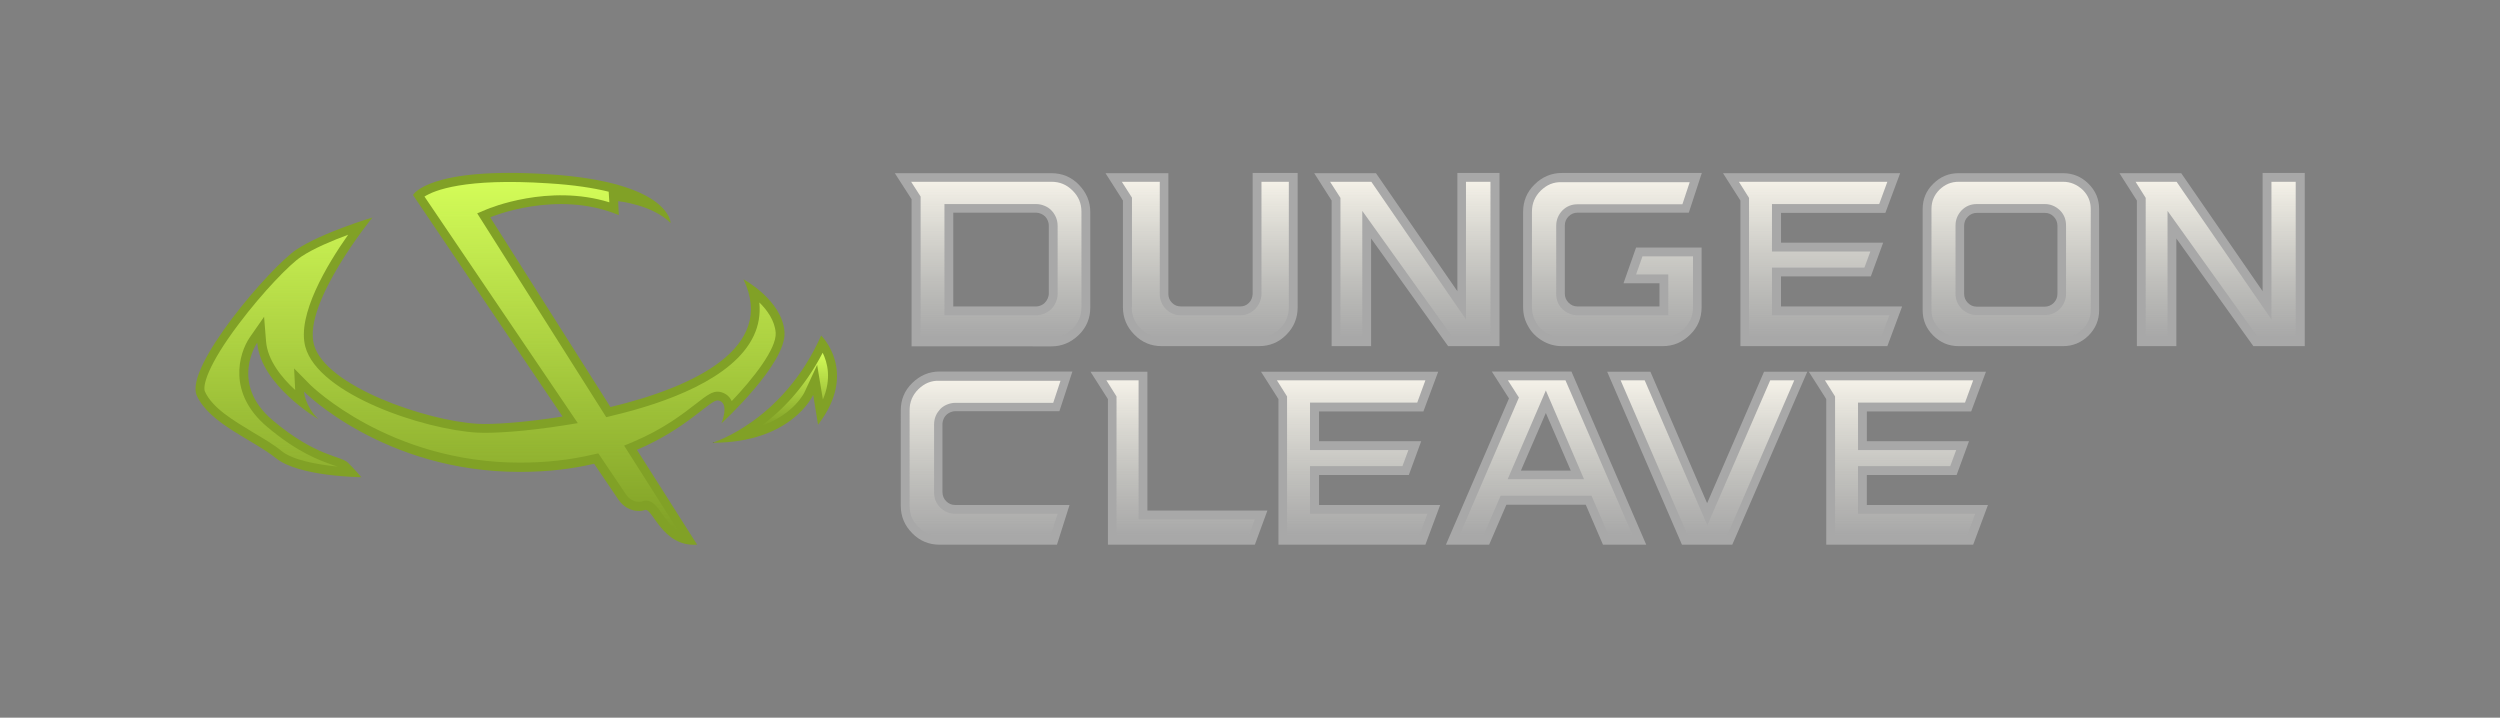 <?xml version="1.0" encoding="utf-8"?>
<!-- Generator: Adobe Illustrator 25.0.1, SVG Export Plug-In . SVG Version: 6.00 Build 0)  -->
<svg version="1.1" xmlns="http://www.w3.org/2000/svg" xmlns:xlink="http://www.w3.org/1999/xlink" x="0px" y="0px"
	 viewBox="0 0 1133.2 325.3" style="enable-background:new 0 0 1133.2 325.3;" xml:space="preserve">
<rect x="0" y="0" width="1133.2" height="325.3" fill="#808080" stroke="none"/>
<style type="text/css">
	.st0{display:none;}
	.st1{display:inline;fill:#162733;}
	.st2{fill:#81A126;}
	.st3{fill:#A8A8A8;}
	.st4{fill:none;}
	.st5{fill:url(#SVGID_1_);}
	.st6{fill:url(#SVGID_2_);}
	.st7{fill:#231F20;}
	.st8{fill:url(#SVGID_3_);}
	.st9{fill:url(#SVGID_4_);}
	.st10{fill:url(#SVGID_5_);}
	.st11{fill:url(#SVGID_6_);}
	.st12{fill:url(#SVGID_7_);}
	.st13{fill:url(#SVGID_8_);}
	.st14{fill:url(#SVGID_9_);}
	.st15{fill:url(#SVGID_10_);}
	.st16{fill:url(#SVGID_11_);}
	.st17{fill:url(#SVGID_12_);}
	.st18{fill:url(#SVGID_13_);}
	.st19{fill:url(#SVGID_14_);}
	.st20{fill:url(#SVGID_15_);}
</style>
<g id="background" class="st0">
	<rect class="st1" width="1133.2" height="325.3"/>
</g>
<g id="logo_flat_layer">
	<g>
		<g>
			<path class="st2" d="M325.5,181.5c5.5,0.9,1.5,10.4,1.5,10.4s29.6-27,28.6-41.4c-1-14.4-18.6-23.9-18.6-23.9
				c15,31.1-22.6,48.9-60.3,57.9l-54.5-86c0,0,30.1-12.8,58.3-1l-0.3-6.3c0,0,15.4,1.5,23.8,9.9c0,0-0.2-18.5-55.1-22.1
				c-54.9-3.6-61.7,9.4-61.7,9.4L255,188.8c-17,2.7-31.8,3.7-38.5,3.3c-23.6-1.4-69.1-17.1-74.2-35.9c-5.1-18.8,26.5-57.6,26.5-57.6
				s-22.6,6.7-34.4,14.5c-11.8,7.9-51,53.4-45.2,66.2c5.8,12.8,25.5,20,35.9,28.4s38.7,8.6,38.7,8.6s-2.7-3.2-6-6.5
				c-3.3-3.3-14.4-2.6-34.2-19.3s-7-35.2-7-35.2c1.5,19.3,27.7,34.7,27.7,34.7c-6.2-6.2-6.5-12.5-6.5-12.5s36.1,36.4,97.8,36.4
				c12.9,0,24.1-1.4,33.7-3.7l11.1,16.4c2,2.9,5.2,4.9,8.8,5c1.1,0.1,2.1-0.1,3-0.4c3.6-1.5,7.7,16.8,23.8,15.7l-27.3-43
				C311.7,194.1,322,181,325.5,181.5z"/>
			<path class="st2" d="M372.2,152.1c-17.3,39-49.3,48.6-49.3,48.6c36.1,0,45.7-21.7,45.7-21.7l2.2,13.5
				C389.3,168.5,372.2,152.1,372.2,152.1z"/>
		</g>
	</g>
	<g>
		<g>
			<path class="st3" d="M413.2,156.9V90.3l-7.6-11.8h71c4.8,0,9,1.7,12.4,5.2s5.2,7.6,5.2,12.4v43.3c0,4.8-1.7,9-5.2,12.4
				s-7.6,5.2-12.4,5.2H413.2z M432.1,96.5v42.4h37.6c0.8,0,1.5-0.2,2.2-0.5c0.7-0.3,1.3-0.7,1.8-1.3c0.5-0.5,0.9-1.1,1.2-1.8
				c0.3-0.7,0.5-1.4,0.5-2.2v-30.9c0-0.8-0.2-1.6-0.5-2.3c-0.3-0.7-0.7-1.3-1.2-1.8c-0.5-0.5-1.1-0.9-1.8-1.2
				c-0.7-0.3-1.5-0.5-2.2-0.5H432.1z"/>
			<path class="st3" d="M570.6,156.9h-44c-4.8,0-9-1.7-12.4-5.2c-3.4-3.4-5.2-7.6-5.2-12.4V90.9l-7.9-12.4h28.5v54.8
				c0,1.6,0.6,2.9,1.7,4c1.1,1.1,2.4,1.6,4,1.6h26.9c1.5,0,2.8-0.5,3.9-1.6c1.1-1.1,1.6-2.4,1.7-4V78.4h20.4v60.9
				c0,4.8-1.7,9-5.1,12.4C579.7,155.2,575.5,156.9,570.6,156.9z"/>
			<path class="st3" d="M679.6,156.9h-23.2l-34.9-48.8v48.8h-17.9v-66l-7.9-12.4h28l36.9,53.5V78.4h19.1V156.9z"/>
			<path class="st3" d="M708,156.9c-3.1,0-6.1-0.8-8.8-2.4c-2.7-1.6-4.9-3.7-6.4-6.4c-1.6-2.7-2.4-5.6-2.4-8.8V96
				c0-4.8,1.7-9,5.2-12.4c3.4-3.4,7.6-5.2,12.4-5.2h63.4l-5.9,18H715c-1.5,0-2.9,0.6-4,1.7c-1.1,1.1-1.7,2.5-1.7,4.1v30.9
				c0,1.6,0.6,3,1.7,4.1c1.1,1.1,2.4,1.7,4,1.7h37.2v-10.5h-16.3l5.7-16.2h29.7v27.1c0,4.8-1.7,9-5.2,12.4
				c-3.4,3.4-7.6,5.2-12.4,5.2H708z"/>
			<path class="st3" d="M855.5,156.9h-66.6v-66l-7.9-12.4h80.3l-6.7,18h-47.3V110h46.3l-5.6,15.3h-40.7v13.6h54.9L855.5,156.9z"/>
			<path class="st3" d="M935.1,156.9h-47.3c-4.4,0-8.3-1.6-11.5-4.8c-3.2-3.2-4.8-7-4.8-11.5V94.8c0-4.5,1.6-8.4,4.8-11.5
				c3.2-3.2,7-4.8,11.5-4.8h47.3c4.5,0,8.4,1.6,11.6,4.8c3.2,3.2,4.8,7,4.8,11.5v45.8c0,4.4-1.6,8.3-4.8,11.5
				C943.4,155.3,939.6,156.9,935.1,156.9z M926.9,96.5H896c-1.5,0-2.9,0.6-4,1.7c-1.1,1.1-1.7,2.5-1.7,4.1v30.9c0,1.6,0.6,3,1.7,4.1
				c1.1,1.1,2.4,1.7,4,1.7h30.9c1.5,0,2.9-0.6,4-1.7c1.1-1.1,1.7-2.5,1.7-4.1v-30.9c0-1.6-0.6-3-1.7-4.1
				C929.8,97,928.4,96.5,926.9,96.5z"/>
			<path class="st3" d="M1044.6,156.9h-23.2l-34.9-48.8v48.8h-17.9v-66l-7.9-12.4h28l36.9,53.5V78.4h19.1V156.9z"/>
			<path class="st3" d="M479.1,246.9h-53.2c-4.8,0-9-1.7-12.4-5.2c-3.4-3.4-5.2-7.6-5.2-12.4V186c0-4.8,1.7-9,5.2-12.4
				s7.6-5.2,12.4-5.2h60.2l-5.9,18h-47.3c-0.8,0-1.5,0.2-2.2,0.5c-0.7,0.3-1.3,0.7-1.8,1.2c-0.5,0.5-0.9,1.1-1.2,1.8
				c-0.3,0.7-0.5,1.5-0.5,2.3v30.9c0,1.6,0.6,3,1.7,4.1c1.1,1.1,2.4,1.7,4,1.7h51.9L479.1,246.9z"/>
			<path class="st3" d="M568.8,246.9h-66.6v-66l-7.9-12.4h25.8v62.9h54.4L568.8,246.9z"/>
			<path class="st3" d="M646.1,246.9h-66.6v-66l-7.9-12.4h80.3l-6.7,18h-47.3V200h46.3l-5.6,15.3h-40.7v13.6h54.9L646.1,246.9z"/>
			<path class="st3" d="M746.2,246.9h-19.6l-7.8-18.1h-36l-7.8,18.1h-19.6l28.6-66.3l-7.8-12.2h36.1L746.2,246.9z M700.7,187.2
				l-11.3,26.1H712L700.7,187.2z"/>
			<path class="st3" d="M762.4,246.9l-33.9-78.4h19.6l25.7,59.6l25.8-59.6h19.6l-34,78.4H762.4z"/>
			<path class="st3" d="M894.4,246.9h-66.6v-66l-7.9-12.4h80.3l-6.7,18h-47.3V200h46.3l-5.6,15.3h-40.7v13.6h54.9L894.4,246.9z"/>
		</g>
	</g>
</g>
<g id="emblem_glow">
	<path class="st4" d="M324.9,185.5C324.9,185.5,324.9,185.5,324.9,185.5C324.9,185.5,324.9,185.5,324.9,185.5l0.6-4l0,0L324.9,185.5
		z"/>
	<linearGradient id="SVGID_1_" gradientUnits="userSpaceOnUse" x1="222.152" y1="82.452" x2="222.152" y2="240.826">
		<stop  offset="0" style="stop-color:#D3FC58"/>
		<stop  offset="1" style="stop-color:#D1F95A;stop-opacity:0"/>
	</linearGradient>
	<path class="st5" d="M326.1,177.6c2.3,0.4,4.1,1.6,5.2,3.5c0.1,0.2,0.3,0.5,0.4,0.7c9.8-10.3,20.4-23.8,19.9-31
		c-0.4-5.4-3.8-10.2-7.4-13.7c0.5,5.3-0.3,10.4-2.6,15.2c-9.2,19.4-39.9,30.4-64,36.1l-2.8,0.7l-58.5-92.4l4.3-1.8
		c1.2-0.5,28.1-11.7,55.6-3.2l-0.3-4.8c-6.9-1.7-15.8-3.1-27.3-3.8c-38.1-2.5-51.8,3.2-56.2,6l69.5,102.7l-6.2,1
		c-17.7,2.8-32.5,3.7-39.4,3.3c-24.1-1.4-72-17.2-77.9-38.9c-3.9-14.4,9.9-37.3,19.4-50.8c-7,2.6-15.5,6.1-21.2,9.9
		c-5.2,3.4-17.4,16-28.2,30.3c-14.6,19.3-16.6,28.5-15.5,30.9c3.4,7.5,12.9,13.1,22,18.6c4.7,2.8,9.2,5.4,12.8,8.4
		c5.1,4.1,16.3,6.1,25.3,7c-0.7-0.3-1.4-0.5-2.1-0.7c-5.9-2.1-15.8-5.5-29.9-17.4c-17.9-15.1-12.9-33.1-7.7-40.6l6.4-9.2l0.9,11.2
		c0.7,8.5,7,16.3,13.2,22l-0.5-9.8l7.4,7.5c0.3,0.3,35.8,35.2,95,35.2c11.6,0,22.6-1.2,32.8-3.6l2.7-0.6l12.6,18.7
		c1.3,1.9,3.4,3.2,5.7,3.3c0.8,0,1.1-0.1,1.2-0.1c0.7-0.3,1.4-0.5,2.1-0.5c3.1,0,5.3,3.1,7.1,5.7c2,2.8,4.3,6.1,7.6,8.1L282.9,202
		l4.3-1.8c13.5-5.7,22.4-12.6,28.3-17.2C320.4,179.2,323.1,177.1,326.1,177.6L326.1,177.6z"/>
	<polygon points="325.5,181.5 325.5,181.5 325.5,181.5 	"/>
	<linearGradient id="SVGID_2_" gradientUnits="userSpaceOnUse" x1="360.158" y1="159.937" x2="360.158" y2="193.185">
		<stop  offset="0" style="stop-color:#D3FC58"/>
		<stop  offset="1" style="stop-color:#D1F95A;stop-opacity:0"/>
	</linearGradient>
	<path class="st6" d="M364.9,177.3l5.5-11.9l2.6,15.7c4-9.4,2.1-16.7-0.1-21.2c-8.2,15.9-18.7,26.4-27.9,33.2
		C360,187.8,364.7,177.9,364.9,177.3z"/>
	<path class="st7" d="M323.4,200.7l0.3-0.2c-0.5,0.2-0.8,0.3-0.8,0.3C323.1,200.7,323.2,200.7,323.4,200.7z"/>
</g>
<g id="text_glow">
	<linearGradient id="SVGID_3_" gradientUnits="userSpaceOnUse" x1="451.601" y1="82.45" x2="451.601" y2="152.899">
		<stop  offset="0" style="stop-color:#F4F1E8"/>
		<stop  offset="1" style="stop-color:#E3E3D9;stop-opacity:0"/>
	</linearGradient>
	<path class="st8" d="M417.2,152.9h59.4c3.8,0,6.9-1.3,9.6-4c2.7-2.7,4-5.8,4-9.6V96c0-3.8-1.3-6.9-4-9.6s-5.8-4-9.6-4H413l4.3,6.7
		V152.9z M428.1,92.5h41.6c1.3,0,2.6,0.3,3.8,0.8c1.2,0.5,2.3,1.2,3.1,2.1c0.9,0.9,1.5,1.9,2,3c0.5,1.2,0.8,2.5,0.8,3.9v30.9
		c0,1.3-0.3,2.6-0.8,3.8c-0.5,1.1-1.1,2.1-1.9,2.9c-0.9,1-2,1.7-3.2,2.2c-1.2,0.5-2.5,0.8-3.8,0.8h-41.6V92.5z"/>
	<linearGradient id="SVGID_4_" gradientUnits="userSpaceOnUse" x1="546.297" y1="82.45" x2="546.297" y2="152.899">
		<stop  offset="0" style="stop-color:#F4F1E8"/>
		<stop  offset="1" style="stop-color:#E3E3D9;stop-opacity:0"/>
	</linearGradient>
	<path class="st9" d="M513,139.3c0,3.8,1.3,6.9,4,9.6c2.7,2.7,5.8,4,9.6,4h44c3.8,0,7-1.3,9.6-4c2.7-2.7,4-5.8,4-9.6V82.4h-12.4
		l0,51c-0.1,2.6-1.1,4.9-2.9,6.7c-1.8,1.8-4.1,2.8-6.7,2.8h-26.9c-2.6,0-4.9-0.9-6.7-2.7c-1.9-1.8-2.9-4.2-2.9-6.9V82.4h-17.2
		l4.6,7.2V139.3z"/>
	<linearGradient id="SVGID_5_" gradientUnits="userSpaceOnUse" x1="639.275" y1="82.45" x2="639.275" y2="152.899">
		<stop  offset="0" style="stop-color:#F4F1E8"/>
		<stop  offset="1" style="stop-color:#E3E3D9;stop-opacity:0"/>
	</linearGradient>
	<polygon class="st10" points="607.6,152.9 617.5,152.9 617.5,95.6 658.5,152.9 675.6,152.9 675.6,82.4 664.5,82.4 664.5,144.8 
		621.6,82.4 602.9,82.4 607.6,89.7 	"/>
	<linearGradient id="SVGID_6_" gradientUnits="userSpaceOnUse" x1="730.891" y1="82.45" x2="730.891" y2="152.899">
		<stop  offset="0" style="stop-color:#F4F1E8"/>
		<stop  offset="1" style="stop-color:#E3E3D9;stop-opacity:0"/>
	</linearGradient>
	<path class="st11" d="M698.4,86.4c-2.7,2.7-4,5.8-4,9.6v43.3c0,2.4,0.6,4.7,1.8,6.8c1.2,2.1,2.8,3.7,5,5c2.1,1.2,4.3,1.8,6.8,1.8
		h45.8c3.8,0,6.9-1.3,9.6-4c2.7-2.7,4-5.8,4-9.6v-23.1h-22.9l-2.9,8.2h14.6v18.5H715c-2.6,0-4.9-1-6.8-2.8c-1.9-1.8-2.8-4.2-2.8-6.9
		v-30.9c0-2.7,1-5,2.8-6.9c1.9-1.9,4.2-2.8,6.8-2.8h47.6l3.3-10H708C704.2,82.4,701.1,83.8,698.4,86.4z"/>
	<linearGradient id="SVGID_7_" gradientUnits="userSpaceOnUse" x1="822.296" y1="82.45" x2="822.296" y2="152.899">
		<stop  offset="0" style="stop-color:#F4F1E8"/>
		<stop  offset="1" style="stop-color:#E3E3D9;stop-opacity:0"/>
	</linearGradient>
	<polygon class="st12" points="803.2,142.9 803.2,121.3 845.1,121.3 847.8,114 803.2,114 803.2,92.5 851.8,92.5 855.5,82.4 
		788.2,82.4 792.8,89.7 792.8,152.9 852.7,152.9 856.4,142.9 	"/>
	<linearGradient id="SVGID_8_" gradientUnits="userSpaceOnUse" x1="911.452" y1="82.45" x2="911.452" y2="152.899">
		<stop  offset="0" style="stop-color:#F4F1E8"/>
		<stop  offset="1" style="stop-color:#E3E3D9;stop-opacity:0"/>
	</linearGradient>
	<path class="st13" d="M935.1,82.4h-47.3c-3.4,0-6.2,1.2-8.7,3.6c-2.4,2.4-3.6,5.3-3.6,8.7v45.8c0,3.4,1.2,6.2,3.7,8.7
		c2.5,2.5,5.3,3.7,8.7,3.7h47.3c3.4,0,6.3-1.2,8.8-3.7c2.5-2.5,3.7-5.3,3.7-8.7V94.8c0-3.4-1.2-6.3-3.6-8.7
		C941.4,83.6,938.5,82.4,935.1,82.4z M936.5,133.1c0,2.7-1,5.1-2.8,6.9c-1.9,1.9-4.2,2.8-6.8,2.8H896c-2.6,0-4.9-1-6.8-2.8
		c-1.9-1.9-2.8-4.2-2.8-6.9v-30.9c0-2.7,1-5,2.8-6.9c1.9-1.9,4.2-2.8,6.8-2.8h30.9c2.6,0,4.9,1,6.8,2.8c1.9,1.9,2.8,4.2,2.8,6.9
		V133.1z"/>
	<linearGradient id="SVGID_9_" gradientUnits="userSpaceOnUse" x1="1004.301" y1="82.45" x2="1004.301" y2="152.899">
		<stop  offset="0" style="stop-color:#F4F1E8"/>
		<stop  offset="1" style="stop-color:#E3E3D9;stop-opacity:0"/>
	</linearGradient>
	<polygon class="st14" points="968,82.4 972.6,89.7 972.6,152.9 982.5,152.9 982.5,95.6 1023.5,152.9 1040.6,152.9 1040.6,82.4 
		1029.6,82.4 1029.6,144.8 986.6,82.4 	"/>
	<linearGradient id="SVGID_10_" gradientUnits="userSpaceOnUse" x1="446.435" y1="172.449" x2="446.435" y2="242.899">
		<stop  offset="0" style="stop-color:#F4F1E8"/>
		<stop  offset="1" style="stop-color:#E3E3D9;stop-opacity:0"/>
	</linearGradient>
	<path class="st15" d="M416.3,176.4c-2.7,2.7-4,5.8-4,9.6v43.3c0,3.8,1.3,6.9,4,9.6c2.7,2.7,5.8,4,9.6,4h50.3l3.2-10h-46.4
		c-2.6,0-4.9-1-6.8-2.8c-1.9-1.9-2.8-4.2-2.8-6.9v-30.9c0-1.4,0.3-2.7,0.8-3.9c0.5-1.1,1.2-2.1,2-3c0.8-0.8,1.8-1.5,3-2
		c1.2-0.5,2.5-0.8,3.8-0.8h44.4l3.3-10h-54.7C422.1,172.4,419,173.8,416.3,176.4z"/>
	<linearGradient id="SVGID_11_" gradientUnits="userSpaceOnUse" x1="535.143" y1="172.449" x2="535.143" y2="242.899">
		<stop  offset="0" style="stop-color:#F4F1E8"/>
		<stop  offset="1" style="stop-color:#E3E3D9;stop-opacity:0"/>
	</linearGradient>
	<polygon class="st16" points="516.1,172.4 501.5,172.4 506.1,179.7 506.1,242.9 566,242.9 568.8,235.4 516.1,235.4 	"/>
	<linearGradient id="SVGID_12_" gradientUnits="userSpaceOnUse" x1="612.907" y1="172.449" x2="612.907" y2="242.899">
		<stop  offset="0" style="stop-color:#F4F1E8"/>
		<stop  offset="1" style="stop-color:#E3E3D9;stop-opacity:0"/>
	</linearGradient>
	<polygon class="st17" points="583.4,242.9 643.3,242.9 647,232.9 593.8,232.9 593.8,211.3 635.7,211.3 638.4,204 593.8,204 
		593.8,182.5 642.4,182.5 646.1,172.4 578.8,172.4 583.4,179.7 	"/>
	<linearGradient id="SVGID_13_" gradientUnits="userSpaceOnUse" x1="700.793" y1="172.449" x2="700.793" y2="242.899">
		<stop  offset="0" style="stop-color:#F4F1E8"/>
		<stop  offset="1" style="stop-color:#E3E3D9;stop-opacity:0"/>
	</linearGradient>
	<path class="st18" d="M683.5,172.4l5,7.8l-27,62.6h10.9l7.8-18.1h41.2l7.8,18.1h10.9l-30.5-70.4H683.5z M683.4,217.2l17.3-40.2
		l17.3,40.2H683.4z"/>
	<linearGradient id="SVGID_14_" gradientUnits="userSpaceOnUse" x1="773.962" y1="172.449" x2="773.962" y2="242.899">
		<stop  offset="0" style="stop-color:#F4F1E8"/>
		<stop  offset="1" style="stop-color:#E3E3D9;stop-opacity:0"/>
	</linearGradient>
	<polygon class="st19" points="745.5,172.4 734.6,172.4 765.1,242.9 782.8,242.9 813.3,172.4 802.4,172.4 773.9,238.1 	"/>
	<linearGradient id="SVGID_15_" gradientUnits="userSpaceOnUse" x1="861.237" y1="172.449" x2="861.237" y2="242.899">
		<stop  offset="0" style="stop-color:#F4F1E8"/>
		<stop  offset="1" style="stop-color:#E3E3D9;stop-opacity:0"/>
	</linearGradient>
	<polygon class="st20" points="831.8,179.7 831.8,242.9 891.6,242.9 895.3,232.9 842.2,232.9 842.2,211.3 884,211.3 886.7,204 
		842.2,204 842.2,182.5 890.7,182.5 894.4,172.4 827.2,172.4 	"/>
</g>
</svg>
